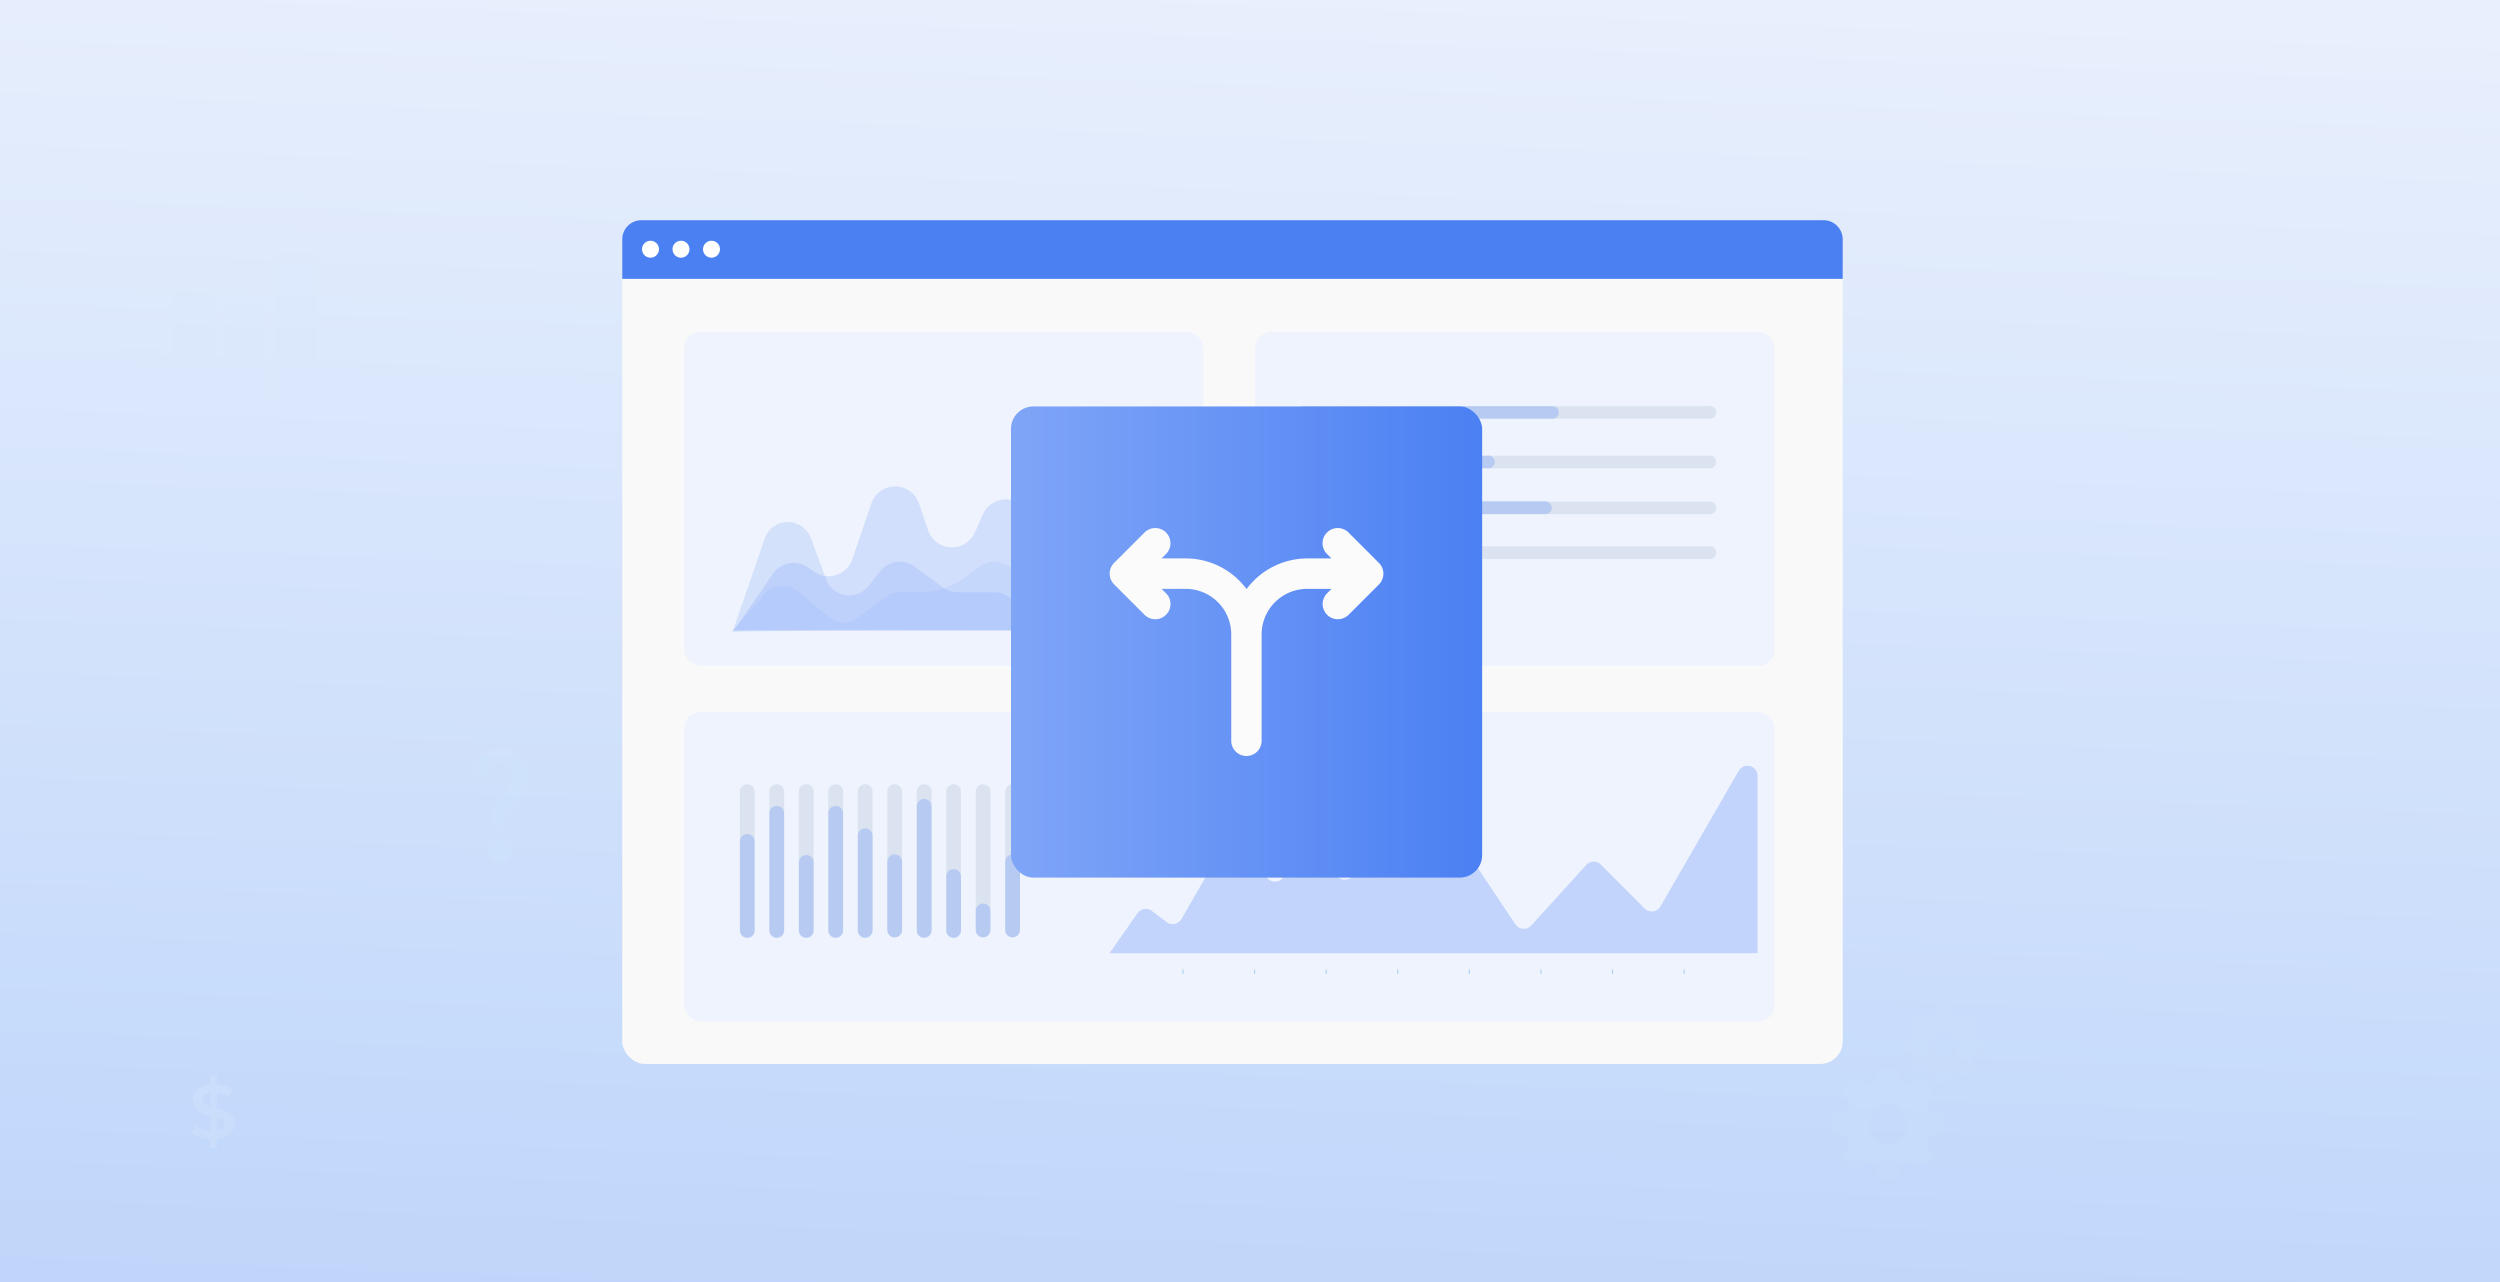 <svg xmlns="http://www.w3.org/2000/svg" xmlns:xlink="http://www.w3.org/1999/xlink" viewBox="0 0 780 400"><rect x="0" y="0" width="780" height="400" fill="#333333" stroke="none"/><defs><clipPath id="clip-path"><rect x="-6.94" y="-2.91" width="788.08" height="408.11" fill="none"/></clipPath><linearGradient id="linear-gradient" x1="396.16" y1="-1539.52" x2="377.17" y2="-2064.79" gradientTransform="matrix(1, 0, 0, -1, 0, -1603.28)" gradientUnits="userSpaceOnUse"><stop offset="0" stop-color="#eef3fd"/><stop offset="1" stop-color="#bad3fa"/></linearGradient><linearGradient id="linear-gradient-2" x1="315.43" y1="-1803.59" x2="462.43" y2="-1803.59" gradientTransform="matrix(1, 0, 0, -1, 0, -1603.28)" gradientUnits="userSpaceOnUse"><stop offset="0" stop-color="#7fa5f7"/><stop offset="1" stop-color="#4b80f3"/></linearGradient></defs><g id="Layer_6" data-name="Layer 6"><g opacity="0.15"><path d="M646.93,177a7.21,7.21,0,0,0-5.13-.9,8.21,8.21,0,0,0-3.19,1,6,6,0,0,0-2.06,1.82,6.34,6.34,0,0,0-1,2.36,7.71,7.71,0,0,0-.1,2.58,6.47,6.47,0,0,0,.79,2.57,4.62,4.62,0,0,0,1.54,1.63,5.53,5.53,0,0,0,2.15.79,10.46,10.46,0,0,0,5.68-.82,6.72,6.72,0,0,0,1.94-1.44,5.57,5.57,0,0,0,1.08-1.71,9.17,9.17,0,0,0,.48-1.68,6.22,6.22,0,0,0,.09-1.36v-.72A5.46,5.46,0,0,0,646.93,177Z" fill="#d2eafc"/><path d="M660.32,136.71a12,12,0,0,0-2.15-5.79,13,13,0,0,0-4.12-3.7,15.07,15.07,0,0,0-5.12-1.81,17.57,17.57,0,0,0-9.06.79,19,19,0,0,0-3.71,1.81,16.49,16.49,0,0,0-3.2,2.63,14.31,14.31,0,0,0-2.42,3.35,3.18,3.18,0,0,0-.38,1.79,5.92,5.92,0,0,0,.61,2.05,6.66,6.66,0,0,0,1.1,1.54,4.16,4.16,0,0,0,1.42,1,3,3,0,0,0,1.52.23,4.35,4.35,0,0,0,1.7-.61,4,4,0,0,0,1.36-1.41,5.31,5.31,0,0,1,.63-1.42,11.83,11.83,0,0,1,3-3.34,3.84,3.84,0,0,1,1.82-.8,9.1,9.1,0,0,1,2.39,0,6.42,6.42,0,0,1,2.28.81,5.73,5.73,0,0,1,1.8,1.7,6,6,0,0,1,1,2.75,11,11,0,0,1-.53,5.29,19.36,19.36,0,0,1-2.39,4.43,46.07,46.07,0,0,1-3.31,4.08,32.56,32.56,0,0,0-3.28,4.3,19.58,19.58,0,0,0-2.3,5.08,15.56,15.56,0,0,0-.4,6.37,2.09,2.09,0,0,0,1.28,1.82,4.92,4.92,0,0,0,2.49.3,3.47,3.47,0,0,0,2.25-1.28,6.36,6.36,0,0,0,1.32-3.07,14.57,14.57,0,0,1,2.42-4.36,38.88,38.88,0,0,1,3.34-3.78c1.18-1.22,2.37-2.47,3.55-3.75a22.65,22.65,0,0,0,3.1-4.31,19.07,19.07,0,0,0,2-5.46A23.09,23.09,0,0,0,660.32,136.71Z" fill="#d2eafc"/></g><g opacity="0.15"><path d="M742.18,373.17a1.87,1.87,0,0,0-1.37-.16,2.08,2.08,0,0,0-.83.3,1.58,1.58,0,0,0-.75,1.15,2.58,2.58,0,0,0,0,.68,1.82,1.82,0,0,0,.25.67,1.3,1.3,0,0,0,.43.41,1.69,1.69,0,0,0,.58.17,2.73,2.73,0,0,0,.7,0,2.67,2.67,0,0,0,.78-.27,1.94,1.94,0,0,0,.49-.41,1.75,1.75,0,0,0,.36-.92,1.09,1.09,0,0,0,0-.36.6.6,0,0,0,0-.19A1.42,1.42,0,0,0,742.18,373.17Z" fill="#d2eafc"/><path d="M745.11,362.31a3.18,3.18,0,0,0-.66-1.5,3.48,3.48,0,0,0-1.14-.91,4,4,0,0,0-1.39-.4,4.14,4.14,0,0,0-2.36.3,4.83,4.83,0,0,0-1,.54,4.37,4.37,0,0,0-.81.74,3.85,3.85,0,0,0-.58.92.87.87,0,0,0-.08.48,1.78,1.78,0,0,0,.19.53,1.71,1.71,0,0,0,.32.39,1.09,1.09,0,0,0,.39.23.9.9,0,0,0,.4,0,1.14,1.14,0,0,0,.44-.18,1.19,1.19,0,0,0,.34-.4,1.16,1.16,0,0,1,.15-.38,2.26,2.26,0,0,1,.31-.49,3.51,3.51,0,0,1,.42-.44,1.05,1.05,0,0,1,.47-.24,2.22,2.22,0,0,1,.63,0,1.55,1.55,0,0,1,1.12.6,1.65,1.65,0,0,1,.29.71,2.81,2.81,0,0,1-.06,1.41,5,5,0,0,1-.56,1.2,12.9,12.9,0,0,1-.81,1.13,8.8,8.8,0,0,0-.81,1.18,5.63,5.63,0,0,0-.53,1.38,4,4,0,0,0,0,1.69.57.57,0,0,0,.37.46,1.23,1.23,0,0,0,.66,0,.91.91,0,0,0,.58-.37,1.58,1.58,0,0,0,.3-.83,4.22,4.22,0,0,1,.57-1.19c.26-.36.53-.71.83-1.05l.88-1a6,6,0,0,0,.75-1.19,5.09,5.09,0,0,0,.44-1.47A5.74,5.74,0,0,0,745.11,362.31Z" fill="#d2eafc"/></g><g clip-path="url(#clip-path)"><g id="Group_4010" data-name="Group 4010"><rect id="Rectangle_3643" data-name="Rectangle 3643" x="-1.07" y="-1.02" width="780" height="406.22" fill="none"/></g><rect x="-1.07" y="-1.02" width="780" height="402.23" fill="none"/><g id="Group_4010-2" data-name="Group 4010-2"><rect id="Rectangle_3643-2" data-name="Rectangle 3643-2" x="-11.83" y="-5.67" width="797" height="408.72" fill="url(#linear-gradient)"/></g><g id="Group_4010-3" data-name="Group 4010-3"><rect id="Rectangle_3643-3" data-name="Rectangle 3643-3" x="-3.33" y="-1.31" width="780" height="400" fill="none"/></g><rect x="-1.07" y="-1.31" width="782.21" height="402.52" fill="none"/><rect x="-3.33" y="-5.67" width="788.5" height="408.72" fill="none"/><rect x="-6.94" y="-1.31" width="788.08" height="404.36" fill="none"/><g opacity="0.1"><rect x="37.48" y="109.03" width="12.89" height="16.12" fill="#d2eafc"/><rect x="53.6" y="90.23" width="12.89" height="34.92" fill="#d2eafc"/><rect x="69.71" y="95.6" width="12.89" height="29.55" fill="#d2eafc"/><rect x="85.83" y="78.95" width="12.89" height="46.2" fill="#d2eafc"/></g><g opacity="0.11"><path d="M71.76,353.82a6.91,6.91,0,0,1-4.13,1.64v2.68h-2v-2.66a13.69,13.69,0,0,1-3.35-.64,7.27,7.27,0,0,1-2.51-1.35l1.07-2.42A8.31,8.31,0,0,0,63,352.31a10,10,0,0,0,2.63.61v-4.8a18.59,18.59,0,0,1-2.83-.89,5.13,5.13,0,0,1-1.9-1.46,3.87,3.87,0,0,1-.77-2.5A4.45,4.45,0,0,1,61.58,340a6.61,6.61,0,0,1,4.08-1.65V335.6h2v2.71a11.07,11.07,0,0,1,2.62.46,8.35,8.35,0,0,1,2.24,1l-1,2.42a10.06,10.06,0,0,0-3.88-1.29v4.84a18.91,18.91,0,0,1,2.86.88,4.85,4.85,0,0,1,1.92,1.43,3.8,3.8,0,0,1,.78,2.5A4.39,4.39,0,0,1,71.76,353.82Zm-7.89-9.43a5.39,5.39,0,0,0,1.79.82v-4.27a3.23,3.23,0,0,0-1.82.77,1.87,1.87,0,0,0-.6,1.41,1.51,1.51,0,0,0,.63,1.27Zm5.64,7.72a1.77,1.77,0,0,0,.61-1.37,1.57,1.57,0,0,0-.65-1.31,5.44,5.44,0,0,0-1.84-.82v4.24a3.68,3.68,0,0,0,1.88-.74Z" fill="#fff"/></g><g opacity="0.11"><path d="M604.32,347.11h-1.66a1.42,1.42,0,0,1-1.16-.89,9.08,9.08,0,0,0-.55-1.33,1.35,1.35,0,0,1,.18-1.43l1.19-1.2a2.12,2.12,0,0,0,0-3h0l-2-2a2.14,2.14,0,0,0-3,0l-1.18,1.19a1.29,1.29,0,0,1-.86.3,1.13,1.13,0,0,1-.57-.12c-.43-.2-.88-.39-1.33-.55a1.39,1.39,0,0,1-.91-1.16v-1.61a2.1,2.1,0,0,0-2.08-2.14h-2.76a2.12,2.12,0,0,0-2.1,2.14V337a1.42,1.42,0,0,1-.89,1.16,11,11,0,0,0-1.33.55,1.52,1.52,0,0,1-.59.12,1.22,1.22,0,0,1-.84-.3l-1.18-1.19a2.15,2.15,0,0,0-1.5-.61,2.09,2.09,0,0,0-1.51.61l-2,2a2.14,2.14,0,0,0,0,3l1.19,1.2a1.35,1.35,0,0,1,.18,1.43,10.33,10.33,0,0,0-.55,1.33,1.42,1.42,0,0,1-1.16.89h-1.62a2.11,2.11,0,0,0-2.12,2.1h0V352a2.13,2.13,0,0,0,2.11,2.15h1.67a1.36,1.36,0,0,1,1.16.89,13.47,13.47,0,0,0,.55,1.31,1.36,1.36,0,0,1-.18,1.43L575.73,359a2.14,2.14,0,0,0,0,3l2,2a2.13,2.13,0,0,0,1.51.63,2.22,2.22,0,0,0,1.5-.63l1.19-1.26a1.29,1.29,0,0,1,.84-.3,1.52,1.52,0,0,1,.59.12,10.33,10.33,0,0,0,1.33.55,1.42,1.42,0,0,1,.89,1.16v1.66A2.14,2.14,0,0,0,587.7,368h2.76a2.11,2.11,0,0,0,2.11-2.11h0v-1.68a1.39,1.39,0,0,1,.91-1.16,10.33,10.33,0,0,0,1.33-.55,1.39,1.39,0,0,1,.57-.12,1.29,1.29,0,0,1,.86.3l1.17,1.19a2.12,2.12,0,0,0,3,0h0l2-2a2.16,2.16,0,0,0,0-3l-1.19-1.19a1.33,1.33,0,0,1-.16-1.43c.2-.43.39-.88.55-1.31a1.31,1.31,0,0,1,1.14-.89h1.66a2.16,2.16,0,0,0,2.14-2.15v-2.71a2.13,2.13,0,0,0-2.13-2.13h0Zm-9,3.48a6.26,6.26,0,1,1-6.29-6.23h0a6.26,6.26,0,0,1,6.27,6.23Z" fill="#d2eafc"/><path d="M617.16,323.53H616a1,1,0,0,1-.8-.63c-.12-.31-.25-.63-.39-.92a1,1,0,0,1,.12-1l.84-.82a1.53,1.53,0,0,0,0-2.12l-1.35-1.35a1.49,1.49,0,0,0-1.06-.43,1.45,1.45,0,0,0-1.06.43l-.82.82a1,1,0,0,1-.61.22.94.94,0,0,1-.41,0l-.92-.4a.93.93,0,0,1-.63-.8v-1.22a1.49,1.49,0,0,0-1.49-1.48h-2a1.49,1.49,0,0,0-1.49,1.48v1.18a1,1,0,0,1-.63.8,8.26,8.26,0,0,0-.92.4.94.94,0,0,1-.41,0,.87.87,0,0,1-.61-.22l-.82-.82a1.49,1.49,0,0,0-1.06-.43,1.45,1.45,0,0,0-1.06.43L597.07,318a1.49,1.49,0,0,0-.43,1.06,1.62,1.62,0,0,0,.43,1.06l.82.82a1,1,0,0,1,.14,1,7.47,7.47,0,0,0-.39.92,1,1,0,0,1-.81.63h-1.17a1.49,1.49,0,0,0-1.49,1.49v2a1.51,1.51,0,0,0,1.49,1.51h1.17a.92.92,0,0,1,.81.62,8.18,8.18,0,0,0,.39.92.92.92,0,0,1-.14,1l-.82.85a1.48,1.48,0,0,0,0,2.09h0l1.35,1.36a1.55,1.55,0,0,0,1.06.43,1.62,1.62,0,0,0,1.06-.43l.82-.85a.91.91,0,0,1,.61-.21.94.94,0,0,1,.41,0l.92.39a.93.93,0,0,1,.63.8v1.16a1.49,1.49,0,0,0,1.49,1.49h2a1.49,1.49,0,0,0,1.49-1.49v-1.16a.92.92,0,0,1,.63-.8l.92-.39a.94.94,0,0,1,.41,0,.91.91,0,0,1,.61.21l.82.85a1.53,1.53,0,0,0,1.06.43,1.62,1.62,0,0,0,1.06-.43l1.35-1.36a1.52,1.52,0,0,0,0-2.11l-.84-.85a.93.93,0,0,1-.12-1c.14-.29.27-.62.39-.92a.92.92,0,0,1,.8-.62h1.16a1.53,1.53,0,0,0,1.51-1.51h0v-2A1.49,1.49,0,0,0,617.16,323.53ZM610.83,326a4.39,4.39,0,1,1-4.39-4.39h0a4.37,4.37,0,0,1,4.37,4.37Z" fill="#d2eafc"/></g><rect x="-6.94" y="-1.31" width="792.11" height="404.36" fill="none"/><rect x="-3.33" y="-1.31" width="788.5" height="404.36" fill="none"/><rect x="194.14" y="68.7" width="380.79" height="263.24" rx="7" fill="#f9f9f9"/><rect x="213.47" y="103.55" width="161.97" height="104.18" rx="5" fill="#eef3fd"/><rect x="391.65" y="103.55" width="161.97" height="104.18" rx="5" fill="#eef3fd"/><rect x="213.47" y="222.16" width="340.15" height="96.52" rx="5" fill="#eef3fd"/><path d="M200.14,68.7H568.93a6,6,0,0,1,6,6V87H194.14V74.7A6,6,0,0,1,200.14,68.7Z" fill="#4b80f3"/><path d="M205.6,77.75a2.64,2.64,0,1,1-2.67-2.63,2.64,2.64,0,0,1,2.67,2.63Z" fill="#fff"/><path d="M215.11,77.75a2.64,2.64,0,1,1-2.65-2.63h0A2.63,2.63,0,0,1,215.11,77.75Z" fill="#fff"/><path d="M224.63,77.75A2.64,2.64,0,1,1,222,75.12h0A2.64,2.64,0,0,1,224.63,77.75Z" fill="#fff"/><g opacity="0.66"><path d="M228.93,196.7,241.18,179a7.85,7.85,0,0,1,10.91-2l.09.07,1.75,1.24a7.83,7.83,0,0,0,10.94-1.79,8,8,0,0,0,1.06-2.05l5.94-17.39a7.84,7.84,0,0,1,14.84,0l2.87,8.41a7.84,7.84,0,0,0,14.59.64l2.49-5.63a7.83,7.83,0,0,1,13.64-1.24h0a7.86,7.86,0,0,0,13.9-1.89l2.78-8.14A7.84,7.84,0,0,1,352,150l10.64,46.68S229.29,196.31,228.93,196.7Z" fill="#7fa5f7" opacity="0.4"/></g><g opacity="0.6"><path d="M228.57,197.15l10-29.09a7.66,7.66,0,0,1,14.43-.18l4.76,12.89a7.66,7.66,0,0,0,13.15,2.15l3.86-4.8a7.67,7.67,0,0,1,10.49-1.39l9,6.58a7.64,7.64,0,0,0,4.52,1.48h11.44a7.63,7.63,0,0,1,4.52,1.47l8.51,6.23a7.66,7.66,0,0,0,10.7-1.67l.14-.19,8-11.69c.1-.15.21-.29.32-.43a7.18,7.18,0,0,1,12,1.42L363,196.88S228.57,196.6,228.57,197.15Z" fill="#7fa5f7" opacity="0.4"/></g><g opacity="0.34"><path d="M362.8,196.88l-10.39-8.46c-14.26-10.49-21,9.47-32.22-5.5l-3.86-4.8a7.67,7.67,0,0,0-10.49-1.39L301.37,180a24.78,24.78,0,0,1-14.64,4.79h-5.8a7.59,7.59,0,0,0-4.52,1.47l-8.51,6.23c-3.49,2.55-5.93,2.89-11.51-1.8,0,0-6.07-4.93-6.21-5.1-3-3.62-9.19-3.62-11.87,0a29.13,29.13,0,0,1-2,2.44l-8,8.85S362.8,196.31,362.8,196.88Z" fill="#7fa5f7" opacity="0.4"/></g><path d="M346.17,297.4l8.76-12.48a3.13,3.13,0,0,1,4.36-.77l.09.07,4.6,3.47a3.15,3.15,0,0,0,4.4-.61,2.92,2.92,0,0,0,.21-.32l13.27-23a3.14,3.14,0,0,1,5.18-.37l8.29,10.51a3.14,3.14,0,0,0,4.41.51,3.2,3.2,0,0,0,.7-.77l6.05-9.52a3.14,3.14,0,0,1,5.36.12l5,8.66a3.14,3.14,0,0,0,5.36.12l17.1-26.8a3.13,3.13,0,0,1,4.32-1,3,3,0,0,1,.93.91l28.25,42.26a3.14,3.14,0,0,0,4.36.86,3.35,3.35,0,0,0,.57-.49l17.19-18.9a3.14,3.14,0,0,1,4.44-.2l.1.1,13.66,13.7a3.14,3.14,0,0,0,4.43,0,3.21,3.21,0,0,0,.5-.65l24.43-42.31a3.13,3.13,0,0,1,5.85,1.57V297.4Z" fill="#7fa5f7" opacity="0.4"/><path d="M369.09,304c-.11,0-.21-.38-.21-.85s.1-.86.21-.86.22.39.22.86S369.21,304,369.09,304Z" fill="#b4d3ef"/><path d="M391.43,304c-.12,0-.21-.38-.21-.85s.09-.86.21-.86.22.39.22.86S391.55,304,391.43,304Z" fill="#b4d3ef"/><path d="M413.77,304c-.12,0-.22-.38-.22-.85s.1-.86.22-.86.21.39.21.86S413.93,304,413.77,304Z" fill="#b4d3ef"/><path d="M436.1,304c-.12,0-.21-.38-.21-.85s.09-.86.21-.86.22.39.22.86S436.22,304,436.1,304Z" fill="#b4d3ef"/><path d="M458.44,304c-.12,0-.22-.38-.22-.85s.1-.86.22-.86.22.39.22.86S458.56,304,458.44,304Z" fill="#b4d3ef"/><path d="M480.78,304c-.12,0-.22-.38-.22-.85s.1-.86.22-.86.21.39.21.86S480.93,304,480.78,304Z" fill="#b4d3ef"/><path d="M503.11,304c-.12,0-.21-.38-.21-.85s.09-.86.21-.86.22.39.22.86S503.23,304,503.11,304Z" fill="#b4d3ef"/><path d="M525.45,304c-.12,0-.22-.38-.22-.85s.1-.86.22-.86.21.39.21.86S525.57,304,525.45,304Z" fill="#b4d3ef"/><path d="M533,146.09H407a2,2,0,1,1-.84-3.91,2,2,0,0,1,.84,0H533a2,2,0,1,1,0,3.91Z" fill="#dae3ef"/><path d="M533,130.63H407a2,2,0,0,1-.89-3.9,1.91,1.91,0,0,1,.89,0H533a2,2,0,0,1,.89,3.9A2.22,2.22,0,0,1,533,130.63Z" fill="#dae3ef"/><path d="M463.93,146.09H407a2,2,0,1,1-.84-3.91,2,2,0,0,1,.84,0h56.92a2,2,0,1,1,0,3.91Z" fill="#7fa5f7" opacity="0.4"/><path d="M533,160.4H407a2,2,0,1,1-.84-3.91,2,2,0,0,1,.84,0H533a2,2,0,1,1,0,3.91Z" fill="#dae3ef"/><path d="M482.49,160.4H407.14c-1.57,0-2.23-.88-2.23-2s.66-2,1.48-2h75.35a2.14,2.14,0,0,1,2.41,2A2,2,0,0,1,482.49,160.4Z" fill="#7fa5f7" opacity="0.4"/><path d="M533,174.37H407a2,2,0,0,1-.89-3.9,1.91,1.91,0,0,1,.89,0H533a2,2,0,0,1,.89,3.9A2.22,2.22,0,0,1,533,174.37Z" fill="#dae3ef"/><path d="M453.81,174.37H407a2,2,0,0,1-.89-3.9,1.91,1.91,0,0,1,.89,0h46.8a2,2,0,0,1,.89,3.9A2.22,2.22,0,0,1,453.81,174.37Z" fill="#b4d3ef"/><path d="M484.38,130.63H406.86a1.95,1.95,0,1,1,0-3.9h77.52a1.95,1.95,0,0,1,0,3.9Z" fill="#7fa5f7" opacity="0.4"/><path d="M233.15,292.44h0a2.3,2.3,0,0,1-2.3-2.3V247a2.3,2.3,0,0,1,2.3-2.3h0a2.3,2.3,0,0,1,2.3,2.3h0v43.17A2.3,2.3,0,0,1,233.15,292.44Z" fill="#dae3ef"/><path d="M233.15,292.64h0a2.3,2.3,0,0,1-2.3-2.3V262.51a2.3,2.3,0,0,1,2.3-2.3h0a2.3,2.3,0,0,1,2.3,2.3v27.8a2.3,2.3,0,0,1-2.27,2.33Z" fill="#7fa5f7" opacity="0.4"/><path d="M242.35,292.44h0a2.3,2.3,0,0,1-2.3-2.3V247a2.3,2.3,0,0,1,2.3-2.3h0a2.3,2.3,0,0,1,2.3,2.3h0v43.17A2.3,2.3,0,0,1,242.35,292.44Z" fill="#dae3ef"/><path d="M242.35,292.64h0a2.3,2.3,0,0,1-2.3-2.3V253.75a2.3,2.3,0,0,1,2.3-2.3h0a2.3,2.3,0,0,1,2.3,2.3h0v36.56a2.3,2.3,0,0,1-2.27,2.33Z" fill="#7fa5f7" opacity="0.4"/><path d="M251.55,292.44h0a2.3,2.3,0,0,1-2.3-2.3V247a2.3,2.3,0,0,1,2.3-2.3h0a2.3,2.3,0,0,1,2.3,2.3h0v43.17A2.3,2.3,0,0,1,251.55,292.44Z" fill="#dae3ef"/><path d="M251.55,292.64h0a2.3,2.3,0,0,1-2.3-2.3V269.09a2.3,2.3,0,0,1,2.3-2.3h0a2.3,2.3,0,0,1,2.3,2.3v21.22a2.3,2.3,0,0,1-2.27,2.33Z" fill="#7fa5f7" opacity="0.4"/><path d="M260.75,292.44h0a2.31,2.31,0,0,1-2.31-2.29h0V247a2.3,2.3,0,0,1,2.3-2.3h0a2.3,2.3,0,0,1,2.3,2.3v43.17A2.3,2.3,0,0,1,260.75,292.44Z" fill="#dae3ef"/><path d="M260.75,292.64h0a2.31,2.31,0,0,1-2.31-2.29h0V253.75a2.3,2.3,0,0,1,2.3-2.3h0a2.3,2.3,0,0,1,2.3,2.3v36.56a2.3,2.3,0,0,1-2.27,2.33Z" fill="#7fa5f7" opacity="0.4"/><path d="M269.93,292.44h0a2.3,2.3,0,0,1-2.3-2.3V247a2.3,2.3,0,0,1,2.3-2.3h0a2.3,2.3,0,0,1,2.3,2.3v43.17A2.3,2.3,0,0,1,269.93,292.44Z" fill="#dae3ef"/><path d="M269.93,292.64h0a2.3,2.3,0,0,1-2.3-2.3V260.76a2.3,2.3,0,0,1,2.3-2.3h0a2.3,2.3,0,0,1,2.3,2.3v29.55a2.3,2.3,0,0,1-2.27,2.33Z" fill="#7fa5f7" opacity="0.4"/><path d="M279.14,292.44h0a2.3,2.3,0,0,1-2.3-2.3V247a2.3,2.3,0,0,1,2.3-2.3h0a2.3,2.3,0,0,1,2.3,2.3v43.17A2.3,2.3,0,0,1,279.14,292.44Z" fill="#dae3ef"/><path d="M279.14,292.44h0a2.27,2.27,0,0,1-2.3-2.1V269.09a2.35,2.35,0,0,1,2.18-2.51h.12a2.3,2.3,0,0,1,2.3,2.3v21.26a2.3,2.3,0,0,1-2.3,2.3Z" fill="#7fa5f7" opacity="0.4"/><path d="M288.34,292.44h0a2.3,2.3,0,0,1-2.3-2.3V247a2.3,2.3,0,0,1,2.3-2.3h0a2.3,2.3,0,0,1,2.3,2.3v43.17A2.3,2.3,0,0,1,288.34,292.44Z" fill="#dae3ef"/><path d="M288.34,292.64h0a2.3,2.3,0,0,1-2.3-2.3V251.56a2.3,2.3,0,0,1,2.3-2.3h0a2.3,2.3,0,0,1,2.3,2.3v38.75a2.3,2.3,0,0,1-2.27,2.33Z" fill="#7fa5f7" opacity="0.4"/><path d="M297.53,292.44h0a2.3,2.3,0,0,1-2.3-2.3V247a2.3,2.3,0,0,1,2.3-2.3h0a2.3,2.3,0,0,1,2.3,2.3v43.17A2.3,2.3,0,0,1,297.53,292.44Z" fill="#dae3ef"/><path d="M297.53,292.64h0a2.3,2.3,0,0,1-2.3-2.3V273.47a2.3,2.3,0,0,1,2.3-2.3h0a2.3,2.3,0,0,1,2.3,2.3v16.84a2.3,2.3,0,0,1-2.27,2.33Z" fill="#7fa5f7" opacity="0.4"/><path d="M306.73,292.44h0a2.3,2.3,0,0,1-2.3-2.3V247a2.3,2.3,0,0,1,2.3-2.3h0A2.3,2.3,0,0,1,309,247v43.17A2.3,2.3,0,0,1,306.73,292.44Z" fill="#dae3ef"/><path d="M306.73,292.44h0a2.27,2.27,0,0,1-2.3-2.1v-5.91a2.35,2.35,0,0,1,2.18-2.51h.12a2.3,2.3,0,0,1,2.3,2.3v5.92a2.3,2.3,0,0,1-2.3,2.3Z" fill="#7fa5f7" opacity="0.4"/><path d="M315.93,292.44h0a2.3,2.3,0,0,1-2.3-2.3V247a2.3,2.3,0,0,1,2.3-2.3h0a2.3,2.3,0,0,1,2.3,2.3v43.17A2.3,2.3,0,0,1,315.93,292.44Z" fill="#dae3ef"/><path d="M315.93,292.44h0a2.27,2.27,0,0,1-2.3-2.1V269.09a2.35,2.35,0,0,1,2.18-2.51h.12a2.3,2.3,0,0,1,2.3,2.3v21.26a2.3,2.3,0,0,1-2.3,2.3Z" fill="#7fa5f7" opacity="0.4"/><rect x="315.43" y="126.81" width="147" height="147" rx="7" fill="url(#linear-gradient-2)"/><path d="M430.21,175.62l-9.48-9.48a4.74,4.74,0,1,0-6.71,6.7l1.39,1.39h-7.48a23.67,23.67,0,0,0-19,9.55,23.67,23.67,0,0,0-19-9.55h-7.52l1.39-1.39a4.74,4.74,0,1,0-6.71-6.7l-9.48,9.48a4.75,4.75,0,0,0,0,6.71l9.48,9.48a4.74,4.74,0,0,0,6.71-6.71l-1.39-1.38h7.52a14.22,14.22,0,0,1,14.22,14.22v33.19a4.74,4.74,0,0,0,9.48,0V197.94a14.23,14.23,0,0,1,14.24-14.22h7.58l-1.39,1.38a4.74,4.74,0,1,0,6.71,6.71l9.48-9.48A4.75,4.75,0,0,0,430.21,175.62Z" fill="#fbfbfb"/><g opacity="0.15"><path d="M158.29,262.47a4.14,4.14,0,0,0-2.89-.34,4.75,4.75,0,0,0-1.75.65,3.41,3.41,0,0,0-1.09,1.08,3.53,3.53,0,0,0-.48,1.34,5,5,0,0,0,0,1.44,3.77,3.77,0,0,0,.53,1.41,2.68,2.68,0,0,0,.91.86,3.09,3.09,0,0,0,1.22.37,5.72,5.72,0,0,0,1.49-.07,4.83,4.83,0,0,0,1.65-.57,3.74,3.74,0,0,0,1-.86,3.26,3.26,0,0,0,.55-1,4.35,4.35,0,0,0,.21-1,3.22,3.22,0,0,0,0-.76c0-.21,0-.35,0-.4A3.08,3.08,0,0,0,158.29,262.47Z" fill="#d2eafc"/><path d="M164.47,239.59a6.58,6.58,0,0,0-1.38-3.16,7.21,7.21,0,0,0-2.42-1.93,8,8,0,0,0-2.92-.84,9.63,9.63,0,0,0-5,.73,10,10,0,0,0-2,1.12,9.32,9.32,0,0,0-1.7,1.56,8.07,8.07,0,0,0-1.24,2,1.81,1.81,0,0,0-.16,1,3.53,3.53,0,0,0,1.07,2,2.6,2.6,0,0,0,.82.48,1.68,1.68,0,0,0,.86.08,2.46,2.46,0,0,0,.93-.39,2.37,2.37,0,0,0,.71-.83,2.93,2.93,0,0,1,.3-.81,6.23,6.23,0,0,1,.67-1,6.53,6.53,0,0,1,.89-.93,2,2,0,0,1,1-.5,4.57,4.57,0,0,1,1.33-.05,3.63,3.63,0,0,1,1.29.38,3.14,3.14,0,0,1,1.06.89,3.43,3.43,0,0,1,.62,1.5,6.1,6.1,0,0,1-.12,3,10.51,10.51,0,0,1-1.19,2.54,26.61,26.61,0,0,1-1.72,2.38,18.57,18.57,0,0,0-1.69,2.5,10.83,10.83,0,0,0-1.12,2.91,8.5,8.5,0,0,0,0,3.55,1.18,1.18,0,0,0,.77,1,2.77,2.77,0,0,0,1.4.09,1.93,1.93,0,0,0,1.21-.79,3.48,3.48,0,0,0,.64-1.75,8.33,8.33,0,0,1,1.21-2.51c.54-.75,1.11-1.49,1.74-2.21s1.24-1.45,1.86-2.2a12.16,12.16,0,0,0,1.59-2.5,11,11,0,0,0,.92-3.11A12.85,12.85,0,0,0,164.47,239.59Z" fill="#d2eafc"/></g></g></g></svg>